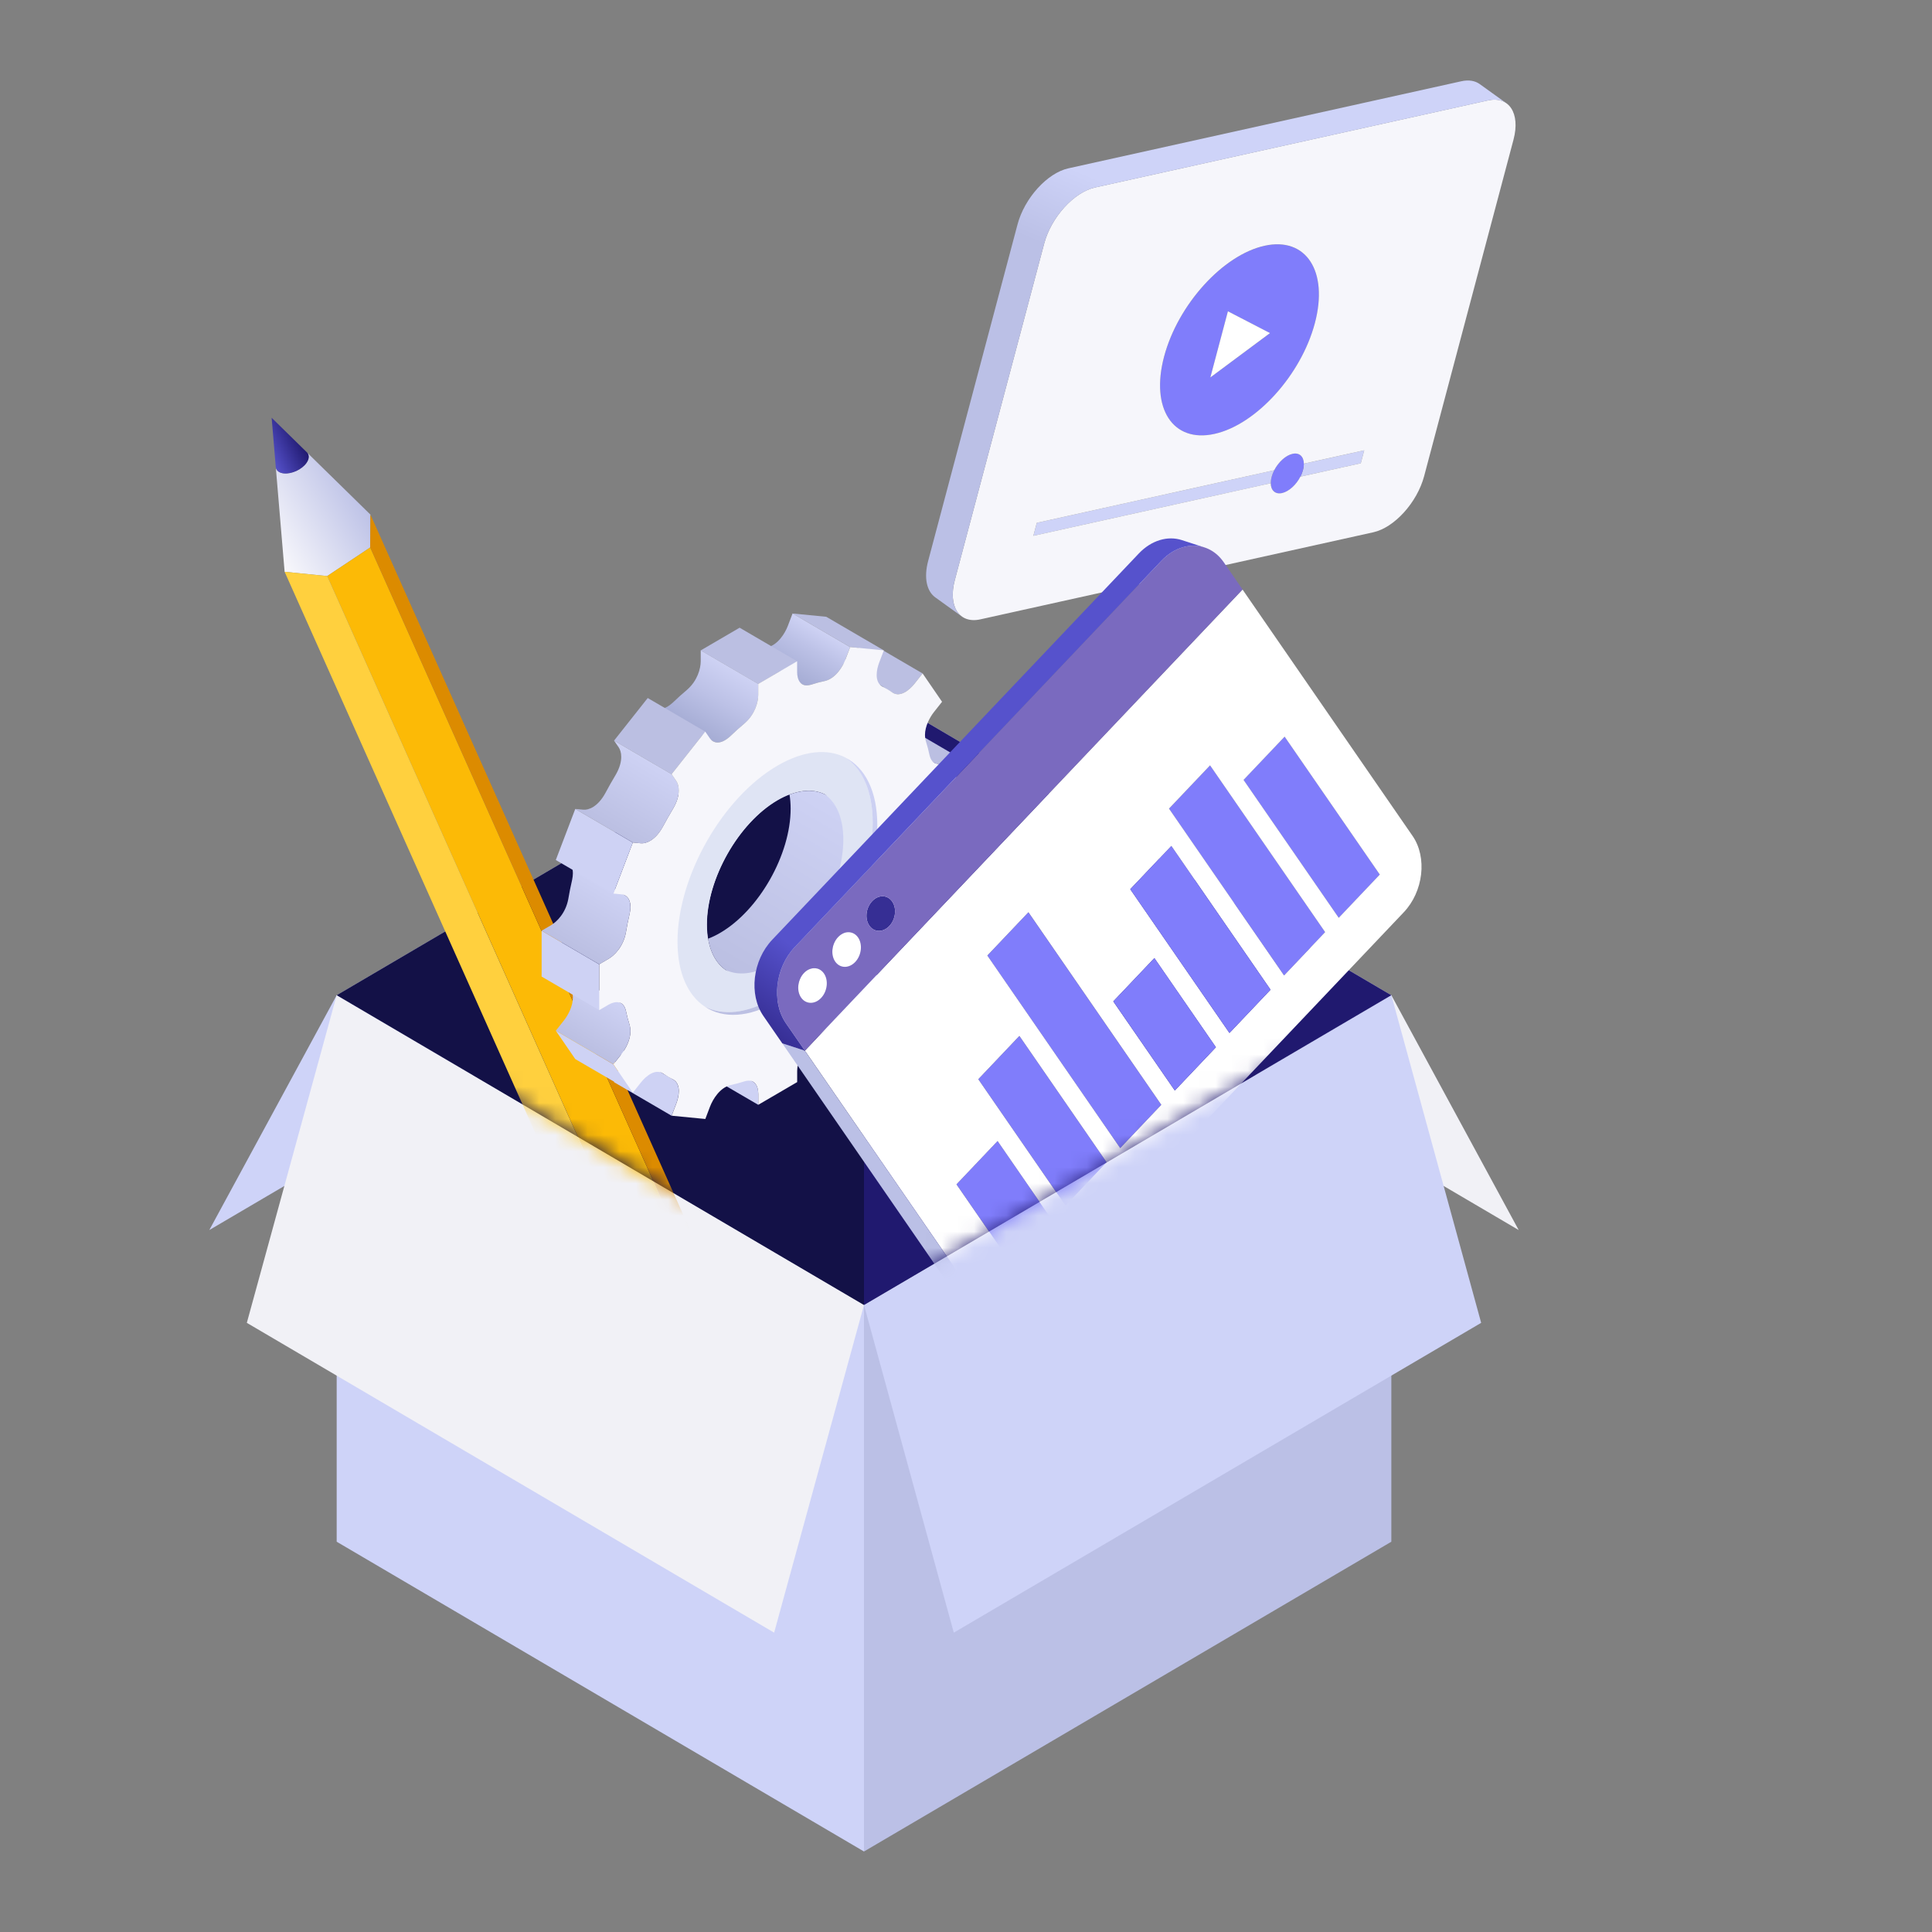 <svg width="120" height="120" viewBox="0 0 120 120" fill="none" xmlns="http://www.w3.org/2000/svg">
<rect x="0" y="0" width="120" height="120" fill="#808080" stroke="none"/>
<g clip-path="url(#clip0_10074_14803)">
<path d="M61.576 57.16L94.329 76.401L86.419 61.814L53.664 42.574L61.576 57.16Z" fill="#F1F1F6"/>
<path d="M45.752 57.16L13 76.401L20.912 61.814L53.665 42.574L45.752 57.16Z" fill="#CED3F8"/>
<path d="M20.912 95.759L53.664 115L53.666 81.053L20.912 61.812V95.759Z" fill="#CED3F8"/>
<path d="M86.419 95.759L53.664 115V81.053L86.419 61.812V95.759Z" fill="#BBC0E6"/>
<path d="M15.331 82.164L48.083 101.407L53.664 81.053L20.912 61.812L15.331 82.164Z" fill="#F1F1F6"/>
<path d="M91.998 82.164L59.242 101.407L53.664 81.053L86.419 61.812L91.998 82.164Z" fill="#CED3F8"/>
<path d="M53.664 42.574V81.055L86.419 61.814L53.664 42.574Z" fill="#20196F"/>
<path d="M20.912 61.814L53.664 81.055V42.574L20.912 61.814Z" fill="#131147"/>
<mask id="mask0_10074_14803" style="mask-type:luminance" maskUnits="userSpaceOnUse" x="13" y="21" width="74" height="61">
<path d="M13 21.758L20.912 61.812L53.664 81.053L86.419 61.812L13 21.758Z" fill="white"/>
</mask>
<g mask="url(#mask0_10074_14803)">
<path d="M17.627 29.402C18.118 29.451 18.747 29.16 19.034 28.753C19.209 28.506 19.215 28.274 19.083 28.117L23.01 31.965L22.993 34.004L20.326 35.78L17.678 35.515L17.132 29.044C17.172 29.234 17.343 29.374 17.627 29.402Z" fill="url(#paint0_linear_10074_14803)"/>
<path d="M17.628 29.403C17.343 29.375 17.172 29.235 17.132 29.045L17.124 28.947L16.872 25.949L19.045 28.079L19.085 28.118C19.216 28.274 19.21 28.507 19.036 28.754C18.75 29.162 18.12 29.453 17.629 29.403H17.628Z" fill="url(#paint1_linear_10074_14803)"/>
<path d="M42.149 79.433C41.917 79.41 41.564 79.497 41.368 79.628L39.204 81.069C39.008 81.199 38.845 81.501 38.843 81.741L38.83 83.331C38.828 83.569 39.018 83.784 39.25 83.807L41.409 84.023C41.643 84.046 41.995 83.958 42.191 83.827L44.355 82.386C44.55 82.256 44.712 81.954 44.715 81.714L44.729 80.124C44.729 79.886 44.541 79.671 44.307 79.648L42.148 79.432L42.149 79.433Z" fill="white"/>
<path d="M44.431 81.992L22.994 34.004L20.327 35.779L41.764 83.767L44.431 81.992Z" fill="#FCBA06"/>
<path d="M44.447 79.953L23.01 31.965L22.993 34.005L44.431 81.992L44.447 79.953Z" fill="#DC8B00"/>
<path d="M41.764 83.768L20.326 35.78L17.678 35.516L39.114 83.504L41.764 83.768Z" fill="#FFD03E"/>
<path d="M46.955 88.219L44.793 89.66C44.597 89.791 44.244 89.878 44.012 89.856L41.853 89.64C41.689 89.624 41.553 89.512 41.483 89.366C41.463 89.33 38.892 83.563 38.892 83.563C38.975 83.693 39.1 83.793 39.251 83.807L41.411 84.023C41.645 84.046 41.996 83.958 42.192 83.827L44.356 82.386C44.552 82.256 44.714 81.954 44.717 81.714L44.73 80.124C44.73 80.065 44.72 80.006 44.698 79.953L47.275 85.731C47.304 85.8 47.332 85.875 47.332 85.957L47.318 87.547C47.315 87.787 47.153 88.088 46.957 88.219H46.955Z" fill="url(#paint2_linear_10074_14803)"/>
<g style="mix-blend-mode:multiply" opacity="0.6">
<path d="M45.073 80.798C45.095 80.853 45.105 80.91 45.105 80.969L45.092 82.559C45.09 82.799 44.928 83.101 44.731 83.231L42.569 84.672C42.373 84.803 42.02 84.89 41.787 84.867L39.628 84.65C39.477 84.635 39.351 84.537 39.276 84.406C39.269 84.406 39.084 83.991 39.084 83.991C39.166 84.121 39.291 84.221 39.443 84.237L41.602 84.453C41.836 84.476 42.188 84.388 42.383 84.257L44.547 82.816C44.743 82.685 44.905 82.384 44.908 82.144L44.922 80.554C44.922 80.495 44.911 80.437 44.89 80.383L45.073 80.797V80.798Z" fill="#DAE0F5"/>
</g>
</g>
<path d="M52.665 52.318C52.665 55.167 50.706 58.621 48.289 60.032C46.139 61.287 44.349 60.5 43.982 58.303C44.226 58.211 44.476 58.092 44.732 57.942C47.149 56.531 49.108 53.077 49.108 50.228C49.108 49.916 49.084 49.625 49.038 49.354C51.098 48.572 52.665 49.771 52.665 52.318Z" fill="url(#paint3_linear_10074_14803)"/>
<path d="M58.013 54.143C57.933 54.135 57.851 54.11 57.774 54.067L54.201 51.98C54.277 52.026 54.36 52.049 54.441 52.057L54.939 52.105L58.514 54.191L58.016 54.143H58.013Z" fill="#BBBFE2"/>
<path d="M52.515 63.833L52.803 64.253L49.229 62.167L48.942 61.747C48.894 61.677 48.83 61.613 48.749 61.566L52.324 63.653C52.404 63.699 52.468 63.763 52.517 63.833H52.515Z" fill="#BBBFE2"/>
<path d="M58.817 47.288C58.576 47.428 58.264 47.517 58.03 47.38L54.456 45.294C54.691 45.43 55.004 45.343 55.244 45.203L55.82 44.867L59.394 46.954L58.817 47.29V47.288Z" fill="#BBBFE2"/>
<path d="M47.096 67.943V68.623L43.522 66.537V65.857C43.522 65.571 43.44 65.246 43.203 65.106L46.778 67.192C47.016 67.33 47.097 67.656 47.097 67.943H47.096Z" fill="#CED2F4"/>
<path d="M56.803 42.462C56.485 42.863 55.93 43.308 55.47 43.041L51.896 40.954C52.356 41.223 52.911 40.777 53.229 40.375L53.73 39.742L57.303 41.829L56.803 42.462Z" fill="#BBBFE2"/>
<path d="M55.101 42.804L51.528 40.717C51.427 40.658 51.324 40.604 51.219 40.551L54.792 42.637C54.898 42.688 55 42.745 55.101 42.804Z" fill="#242D3C"/>
<path d="M41.225 66.71L41.816 67.056C42.068 67.201 42.158 67.474 42.158 67.772C42.158 68.034 42.089 68.316 42.002 68.543L41.713 69.301L38.14 67.215L38.429 66.457C38.516 66.228 38.585 65.947 38.585 65.685C38.585 65.433 38.519 65.2 38.346 65.046L37.928 64.801C37.811 64.733 37.696 64.66 37.584 64.582L41.158 66.668C41.18 66.684 41.204 66.696 41.225 66.712V66.71Z" fill="#CED2F4"/>
<path d="M41.14 66.657L37.566 64.57C37.566 64.57 37.579 64.578 37.585 64.581L41.158 66.668C41.158 66.668 41.146 66.66 41.14 66.657Z" fill="#242D3C"/>
<path d="M54.895 40.396L51.321 38.309L49.227 38.105L52.803 40.192L54.895 40.396Z" fill="#BBBFE2"/>
<path d="M38.097 66.106L34.522 64.019L35.731 65.781L39.305 67.865L38.097 66.106Z" fill="#CED2F4"/>
<path d="M52.514 40.951C52.327 41.44 51.891 42.133 51.249 42.294C50.956 42.354 50.656 42.434 50.35 42.535C50.127 42.599 49.957 42.577 49.832 42.504L46.256 40.417C46.382 40.491 46.551 40.512 46.775 40.449C47.081 40.347 47.379 40.268 47.674 40.207C48.315 40.047 48.752 39.352 48.938 38.865L49.227 38.105L52.801 40.192L52.512 40.951H52.514Z" fill="url(#paint4_linear_10074_14803)"/>
<path d="M38.87 62.763C38.936 63.085 39.016 63.391 39.111 63.682C39.143 63.8 39.158 63.92 39.158 64.04C39.158 64.586 38.86 65.138 38.597 65.473L38.097 66.103L34.523 64.017L35.023 63.386C35.286 63.052 35.584 62.501 35.584 61.953C35.584 61.832 35.57 61.712 35.537 61.596C35.442 61.305 35.362 60.997 35.297 60.676C35.239 60.441 35.135 60.301 35.006 60.227L38.58 62.313C38.707 62.388 38.812 62.528 38.87 62.763Z" fill="url(#paint5_linear_10074_14803)"/>
<path d="M49.512 41.073L45.939 38.988L43.523 40.398L47.096 42.484L49.512 41.073Z" fill="#BBBFE2"/>
<path d="M37.214 59.895L33.641 57.809V60.656L37.214 62.742V59.895Z" fill="#CED2F4"/>
<path d="M47.096 43.162C47.096 43.601 46.904 44.353 46.257 44.922C45.952 45.179 45.653 45.448 45.358 45.731C44.88 46.167 44.518 46.176 44.286 46.042L40.712 43.956C40.943 44.091 41.307 44.082 41.784 43.645C42.079 43.361 42.379 43.091 42.683 42.836C43.33 42.266 43.521 41.516 43.523 41.076V40.395L47.098 42.481V43.162H47.096Z" fill="url(#paint6_linear_10074_14803)"/>
<path d="M39.158 56.325C39.158 56.447 39.143 56.584 39.111 56.739C39.016 57.141 38.936 57.541 38.87 57.939C38.707 58.798 38.164 59.341 37.792 59.559L37.216 59.895L33.641 57.808L34.217 57.472C34.589 57.254 35.132 56.711 35.295 55.853C35.362 55.454 35.441 55.054 35.535 54.653C35.567 54.498 35.583 54.361 35.583 54.239C35.583 53.858 35.437 53.643 35.26 53.539L38.834 55.625C39.011 55.73 39.156 55.944 39.156 56.325H39.158Z" fill="url(#paint7_linear_10074_14803)"/>
<path d="M43.805 45.442L40.232 43.355L38.14 46L41.713 48.087L43.805 45.442Z" fill="#BBBFE2"/>
<path d="M42.002 48.506C42.09 48.634 42.16 48.833 42.16 49.096C42.16 49.393 42.07 49.771 41.816 50.212C41.588 50.591 41.37 50.979 41.16 51.371C40.695 52.203 40.129 52.41 39.807 52.379L39.307 52.331L35.733 50.244L36.233 50.292C36.556 50.322 37.121 50.117 37.586 49.284C37.796 48.892 38.014 48.505 38.242 48.125C38.498 47.685 38.586 47.309 38.586 47.01C38.586 46.748 38.517 46.548 38.429 46.42L38.14 46L41.714 48.086L42.002 48.506Z" fill="url(#paint8_linear_10074_14803)"/>
<path d="M50.352 42.535C50.658 42.433 50.957 42.354 51.251 42.293C51.892 42.133 52.329 41.438 52.516 40.951L52.805 40.191L54.898 40.394L54.609 41.15C54.522 41.379 54.452 41.66 54.452 41.923C54.452 42.22 54.542 42.494 54.794 42.639C55.023 42.751 55.244 42.881 55.453 43.028C55.918 43.32 56.482 42.867 56.805 42.461L57.305 41.828L58.513 43.589L58.015 44.219C57.752 44.552 57.452 45.106 57.452 45.652C57.452 45.772 57.466 45.892 57.499 46.01C57.594 46.301 57.674 46.608 57.741 46.928C57.904 47.596 58.447 47.505 58.819 47.288L59.395 46.952V49.799L58.819 50.135C58.447 50.352 57.904 50.894 57.741 51.753C57.675 52.151 57.594 52.552 57.499 52.954C57.467 53.109 57.452 53.246 57.452 53.366C57.452 53.912 57.75 54.116 58.015 54.142L58.513 54.191L57.305 57.363L56.805 57.315C56.484 57.282 55.916 57.489 55.452 58.323C55.242 58.715 55.023 59.102 54.796 59.482C54.54 59.922 54.452 60.3 54.452 60.598C54.452 60.859 54.52 61.06 54.608 61.187L54.897 61.607L52.803 64.252L52.516 63.832C52.329 63.56 51.893 63.375 51.251 63.961C50.957 64.245 50.658 64.514 50.352 64.77C49.707 65.34 49.514 66.091 49.514 66.53V67.211L47.098 68.621V67.941C47.098 67.502 46.905 66.975 46.26 67.159C45.954 67.258 45.654 67.339 45.361 67.4C44.72 67.561 44.284 68.254 44.097 68.742L43.809 69.502L41.717 69.299L42.006 68.542C42.093 68.313 42.162 68.031 42.162 67.77C42.162 67.473 42.073 67.199 41.819 67.054C41.59 66.942 41.37 66.812 41.16 66.667C40.695 66.374 40.129 66.827 39.807 67.235L39.307 67.866L38.099 66.105L38.599 65.475C38.862 65.141 39.16 64.59 39.16 64.042C39.16 63.922 39.145 63.801 39.112 63.684C39.018 63.393 38.938 63.085 38.872 62.765C38.709 62.099 38.166 62.189 37.794 62.406L37.218 62.742V59.894L37.794 59.558C38.166 59.34 38.709 58.797 38.872 57.939C38.938 57.54 39.018 57.141 39.112 56.739C39.145 56.584 39.16 56.447 39.16 56.325C39.16 55.779 38.863 55.575 38.599 55.549L38.097 55.501L39.305 52.33L39.805 52.378C40.128 52.408 40.694 52.202 41.158 51.37C41.368 50.978 41.587 50.59 41.815 50.211C42.07 49.771 42.158 49.393 42.158 49.095C42.158 48.834 42.09 48.633 42.001 48.506L41.712 48.086L43.804 45.441L44.093 45.861C44.278 46.132 44.715 46.317 45.356 45.73C45.651 45.447 45.951 45.176 46.255 44.921C46.902 44.352 47.093 43.602 47.095 43.161V42.48L49.511 41.07V41.749C49.511 42.189 49.703 42.717 50.349 42.533L50.352 42.535ZM43.896 57.446C43.896 60.315 45.871 61.488 48.304 60.069C50.739 58.648 52.711 55.169 52.711 52.3C52.711 49.431 50.739 48.257 48.303 49.679C45.87 51.099 43.896 54.577 43.896 57.446Z" fill="#F6F6FB"/>
<path d="M39.305 52.333L35.731 50.246L34.522 53.417L38.097 55.503L39.305 52.333Z" fill="#CED2F4"/>
<path d="M52.51 47.052C51.402 46.484 49.918 46.607 48.284 47.559C44.859 49.558 42.081 54.452 42.081 58.49C42.081 60.437 42.727 61.826 43.779 62.523C44.887 63.091 46.371 62.97 48.003 62.017C51.431 60.017 54.207 55.122 54.207 51.085C54.207 49.138 53.562 47.749 52.51 47.054V47.052ZM51.222 49.333C51.941 49.832 52.38 50.803 52.38 52.15C52.38 54.999 50.421 58.453 48.003 59.864C46.873 60.524 45.844 60.619 45.067 60.244C44.348 59.744 43.91 58.774 43.91 57.426C43.91 54.578 45.871 51.124 48.286 49.714C49.416 49.054 50.447 48.958 51.224 49.334L51.222 49.333Z" fill="#DFE4F4"/>
<path d="M48.001 62.019C51.43 60.018 54.205 55.123 54.205 51.086C54.205 49.141 53.56 47.752 52.509 47.055C53.728 47.679 54.491 49.138 54.491 51.254C54.491 55.291 51.714 60.187 48.287 62.187C46.512 63.223 44.911 63.276 43.781 62.526C44.888 63.092 46.371 62.969 48.001 62.019Z" fill="url(#paint9_linear_10074_14803)"/>
<path d="M80.984 28.8L84.734 27.969L84.52 28.775L80.77 29.605C80.839 29.472 80.894 29.333 80.931 29.192C80.969 29.05 80.984 28.918 80.983 28.8H80.984Z" fill="#CED3F8"/>
<path d="M80.281 28.187C80.707 28.093 80.978 28.354 80.986 28.799C80.987 28.917 80.97 29.049 80.933 29.191C80.897 29.332 80.842 29.471 80.773 29.605C80.514 30.109 80.062 30.53 79.635 30.624C79.209 30.719 78.936 30.459 78.93 30.012C78.929 29.894 78.946 29.763 78.982 29.622C79.02 29.48 79.076 29.34 79.144 29.206C79.404 28.702 79.855 28.281 80.282 28.187H80.281Z" fill="#807DFB"/>
<path d="M78.539 15.268C81.123 14.695 82.526 16.847 81.669 20.074C80.813 23.301 78.021 26.38 75.436 26.952C72.85 27.525 71.448 25.375 72.305 22.149C73.161 18.923 75.953 15.842 78.539 15.268ZM75.178 23.444L78.882 20.692L76.268 19.34L75.178 23.445" fill="#807DFB"/>
<path d="M64.397 32.474L79.143 29.207C79.074 29.341 79.019 29.481 78.981 29.622C78.944 29.764 78.927 29.895 78.929 30.013L64.185 33.28L64.399 32.474H64.397Z" fill="#CED3F8"/>
<path d="M92.421 6.238C93.731 5.947 94.441 7.037 94.007 8.672L88.456 29.574C88.021 31.209 86.608 32.772 85.298 33.061L60.891 38.469C59.58 38.76 58.871 37.668 59.305 36.032L64.856 15.13C65.29 13.495 66.703 11.936 68.014 11.645L92.421 6.238ZM78.539 15.265C75.953 15.838 73.161 18.92 72.304 22.147C71.448 25.373 72.85 27.524 75.436 26.95C78.02 26.377 80.813 23.297 81.669 20.071C82.525 16.845 81.123 14.693 78.539 15.265ZM84.521 28.775L84.735 27.969L80.986 28.799C80.978 28.355 80.707 28.093 80.281 28.188C79.854 28.283 79.403 28.703 79.143 29.207L64.397 32.474L64.183 33.28L78.927 30.013C78.933 30.458 79.206 30.719 79.632 30.625C80.059 30.529 80.511 30.11 80.77 29.605L84.519 28.775" fill="#F6F6FB"/>
<path d="M76.268 19.336L78.881 20.689L75.178 23.442L76.268 19.336Z" fill="white"/>
<path d="M91.91 5.223C91.621 5.015 91.23 4.943 90.765 5.047L66.358 10.456C65.047 10.746 63.634 12.305 63.2 13.941L57.649 34.843C57.369 35.896 57.565 36.724 58.089 37.102L59.745 38.294C59.221 37.916 59.025 37.088 59.305 36.035L64.856 15.132C65.29 13.497 66.703 11.938 68.014 11.647L92.421 6.239C92.887 6.136 93.277 6.207 93.566 6.415L91.91 5.223Z" fill="url(#paint10_linear_10074_14803)"/>
<mask id="mask1_10074_14803" style="mask-type:luminance" maskUnits="userSpaceOnUse" x="34" y="21" width="73" height="61">
<path d="M107 40.554L77.1 21.758L34.528 53.406L53.664 81.053L86.419 61.812L107 40.554Z" fill="white"/>
</mask>
<g mask="url(#mask1_10074_14803)">
<path d="M79.79 45.754L85.703 54.322L83.151 57.01L77.237 48.442L79.79 45.754Z" fill="#807DFB"/>
<path d="M75.161 47.539L82.308 57.898L79.756 60.588L72.609 50.227L75.161 47.539Z" fill="#807DFB"/>
<path d="M61.961 70.871L65.342 75.77L62.79 78.459L59.409 73.56L61.961 70.871Z" fill="#807DFB"/>
<path d="M63.316 64.344L68.735 72.198L66.183 74.886L60.764 67.032L63.316 64.344Z" fill="#807DFB"/>
<path d="M63.875 56.664L72.128 68.622L69.578 71.311L61.325 59.351L63.875 56.664Z" fill="#807DFB"/>
<path d="M49.991 65.26L77.176 36.617L87.74 51.926C88.657 53.257 88.411 55.377 87.189 56.664L64.428 80.645C63.206 81.934 61.472 81.898 60.554 80.568L49.991 65.258V65.26ZM72.129 68.622L63.877 56.662L61.327 59.349L69.578 71.309L72.129 68.622ZM82.308 57.896L75.159 47.536L72.607 50.224L79.756 60.585L82.308 57.896ZM78.915 61.473L72.754 52.544L70.203 55.231L76.364 64.16L78.915 61.473ZM85.703 54.321L79.79 45.753L77.238 48.441L83.151 57.009L85.703 54.321ZM68.735 72.197L63.316 64.344L60.764 67.032L66.183 74.886L68.735 72.197ZM75.522 65.047L71.7 59.51L69.148 62.198L72.97 67.735L75.522 65.047ZM65.342 75.773L61.961 70.873L59.409 73.562L62.79 78.461L65.342 75.773Z" fill="white"/>
<path d="M71.702 59.508L75.522 65.045L72.97 67.734L69.15 62.196L71.702 59.508Z" fill="#807DFB"/>
<path d="M72.752 52.543L78.915 61.473L76.364 64.16L70.202 55.231L72.752 52.543Z" fill="#807DFB"/>
<path d="M54.173 55.971C54.565 55.557 55.123 55.569 55.416 55.996C55.711 56.422 55.632 57.103 55.239 57.517C54.847 57.929 54.289 57.919 53.996 57.492C53.701 57.066 53.78 56.385 54.173 55.971Z" fill="#362E94"/>
<path d="M60.554 80.568L49.991 65.259L48.59 64.805L59.153 80.114C59.471 80.575 59.887 80.881 60.346 81.029L61.747 81.483C61.288 81.334 60.872 81.029 60.554 80.568Z" fill="#BBC0E6"/>
<path d="M52.052 58.205C52.443 57.792 53.002 57.803 53.295 58.229C53.59 58.656 53.511 59.337 53.118 59.751C52.726 60.163 52.168 60.152 51.875 59.726C51.58 59.3 51.659 58.618 52.052 58.205Z" fill="white"/>
<path d="M49.932 60.44C50.324 60.026 50.882 60.038 51.176 60.464C51.471 60.891 51.391 61.572 50.998 61.986C50.607 62.4 50.049 62.387 49.755 61.961C49.46 61.535 49.539 60.853 49.932 60.44Z" fill="white"/>
<path d="M72.13 34.837C73.352 33.549 75.086 33.586 76.005 34.917L77.178 36.616L49.992 65.258L48.819 63.559C47.902 62.229 48.147 60.107 49.368 58.819L72.13 34.837ZM53.119 59.751C53.511 59.337 53.59 58.657 53.297 58.229C53.002 57.803 52.445 57.79 52.054 58.204C51.662 58.618 51.583 59.298 51.876 59.726C52.171 60.152 52.728 60.163 53.119 59.751ZM55.239 57.517C55.63 57.103 55.71 56.421 55.416 55.995C55.121 55.569 54.565 55.556 54.173 55.97C53.782 56.384 53.702 57.064 53.996 57.492C54.291 57.918 54.847 57.93 55.239 57.517ZM51 61.985C51.391 61.571 51.471 60.891 51.177 60.463C50.882 60.037 50.326 60.025 49.934 60.438C49.543 60.851 49.463 61.532 49.757 61.96C50.052 62.386 50.608 62.399 51 61.985Z" fill="#7A6ABF"/>
<path d="M73.408 33.547C72.543 33.267 71.526 33.542 70.728 34.384L47.966 58.366C46.744 59.654 46.499 61.775 47.417 63.106L48.59 64.805L49.991 65.26L48.818 63.561C47.9 62.23 48.145 60.108 49.367 58.82L72.129 34.839C72.927 33.997 73.944 33.721 74.809 34.001L73.408 33.547Z" fill="url(#paint11_linear_10074_14803)"/>
</g>
</g>
<defs>
<linearGradient id="paint0_linear_10074_14803" x1="16.861" y1="33.539" x2="22.352" y2="30.338" gradientUnits="userSpaceOnUse">
<stop stop-color="#F6F6FB"/>
<stop offset="1" stop-color="#BBC0E6"/>
</linearGradient>
<linearGradient id="paint1_linear_10074_14803" x1="16.569" y1="28.126" x2="18.659" y2="27.134" gradientUnits="userSpaceOnUse">
<stop stop-color="#5652CC"/>
<stop offset="1" stop-color="#20196F"/>
</linearGradient>
<linearGradient id="paint2_linear_10074_14803" x1="40.794" y1="86.685" x2="46.538" y2="84.052" gradientUnits="userSpaceOnUse">
<stop offset="0.24" stop-color="#F6F6FB"/>
<stop offset="0.41" stop-color="#CED3F8"/>
<stop offset="0.78" stop-color="#CED3F8"/>
<stop offset="0.92" stop-color="#BBC0E6"/>
</linearGradient>
<linearGradient id="paint3_linear_10074_14803" x1="45.857" y1="60.714" x2="52.207" y2="49.903" gradientUnits="userSpaceOnUse">
<stop stop-color="#BBBFE2"/>
<stop offset="1" stop-color="#CED2F4"/>
</linearGradient>
<linearGradient id="paint4_linear_10074_14803" x1="48.735" y1="41.871" x2="50.513" y2="38.845" gradientUnits="userSpaceOnUse">
<stop stop-color="#A5ACD4"/>
<stop offset="0.63" stop-color="#BDC2E7"/>
<stop offset="1" stop-color="#CED2F4"/>
</linearGradient>
<linearGradient id="paint5_linear_10074_14803" x1="35.751" y1="64.74" x2="37.537" y2="61.7" gradientUnits="userSpaceOnUse">
<stop stop-color="#BBBFE2"/>
<stop offset="1" stop-color="#CED2F4"/>
</linearGradient>
<linearGradient id="paint6_linear_10074_14803" x1="43.058" y1="45.334" x2="45.341" y2="41.448" gradientUnits="userSpaceOnUse">
<stop stop-color="#A5ACD4"/>
<stop offset="0.52" stop-color="#BCC1E6"/>
<stop offset="1" stop-color="#CED2F4"/>
</linearGradient>
<linearGradient id="paint7_linear_10074_14803" x1="35.391" y1="58.836" x2="37.677" y2="54.943" gradientUnits="userSpaceOnUse">
<stop stop-color="#BBBFE2"/>
<stop offset="1" stop-color="#CED2F4"/>
</linearGradient>
<linearGradient id="paint8_linear_10074_14803" x1="38.008" y1="51.581" x2="40.486" y2="47.363" gradientUnits="userSpaceOnUse">
<stop stop-color="#BBBFE2"/>
<stop offset="1" stop-color="#CED2F4"/>
</linearGradient>
<linearGradient id="paint9_linear_10074_14803" x1="46.026" y1="63.849" x2="55.027" y2="48.526" gradientUnits="userSpaceOnUse">
<stop stop-color="#BBBFE2"/>
<stop offset="1" stop-color="#CED2F4"/>
</linearGradient>
<linearGradient id="paint10_linear_10074_14803" x1="66.714" y1="38.652" x2="78.484" y2="10.858" gradientUnits="userSpaceOnUse">
<stop offset="0.69" stop-color="#BBC0E6"/>
<stop offset="0.86" stop-color="#CED3F8"/>
</linearGradient>
<linearGradient id="paint11_linear_10074_14803" x1="48.249" y1="64.553" x2="72.238" y2="32.101" gradientUnits="userSpaceOnUse">
<stop stop-color="#362E94"/>
<stop offset="0.13" stop-color="#5652CC"/>
</linearGradient>
<clipPath id="clip0_10074_14803">
<rect width="94" height="110" fill="white" transform="translate(13 5)"/>
</clipPath>
</defs>
</svg>
